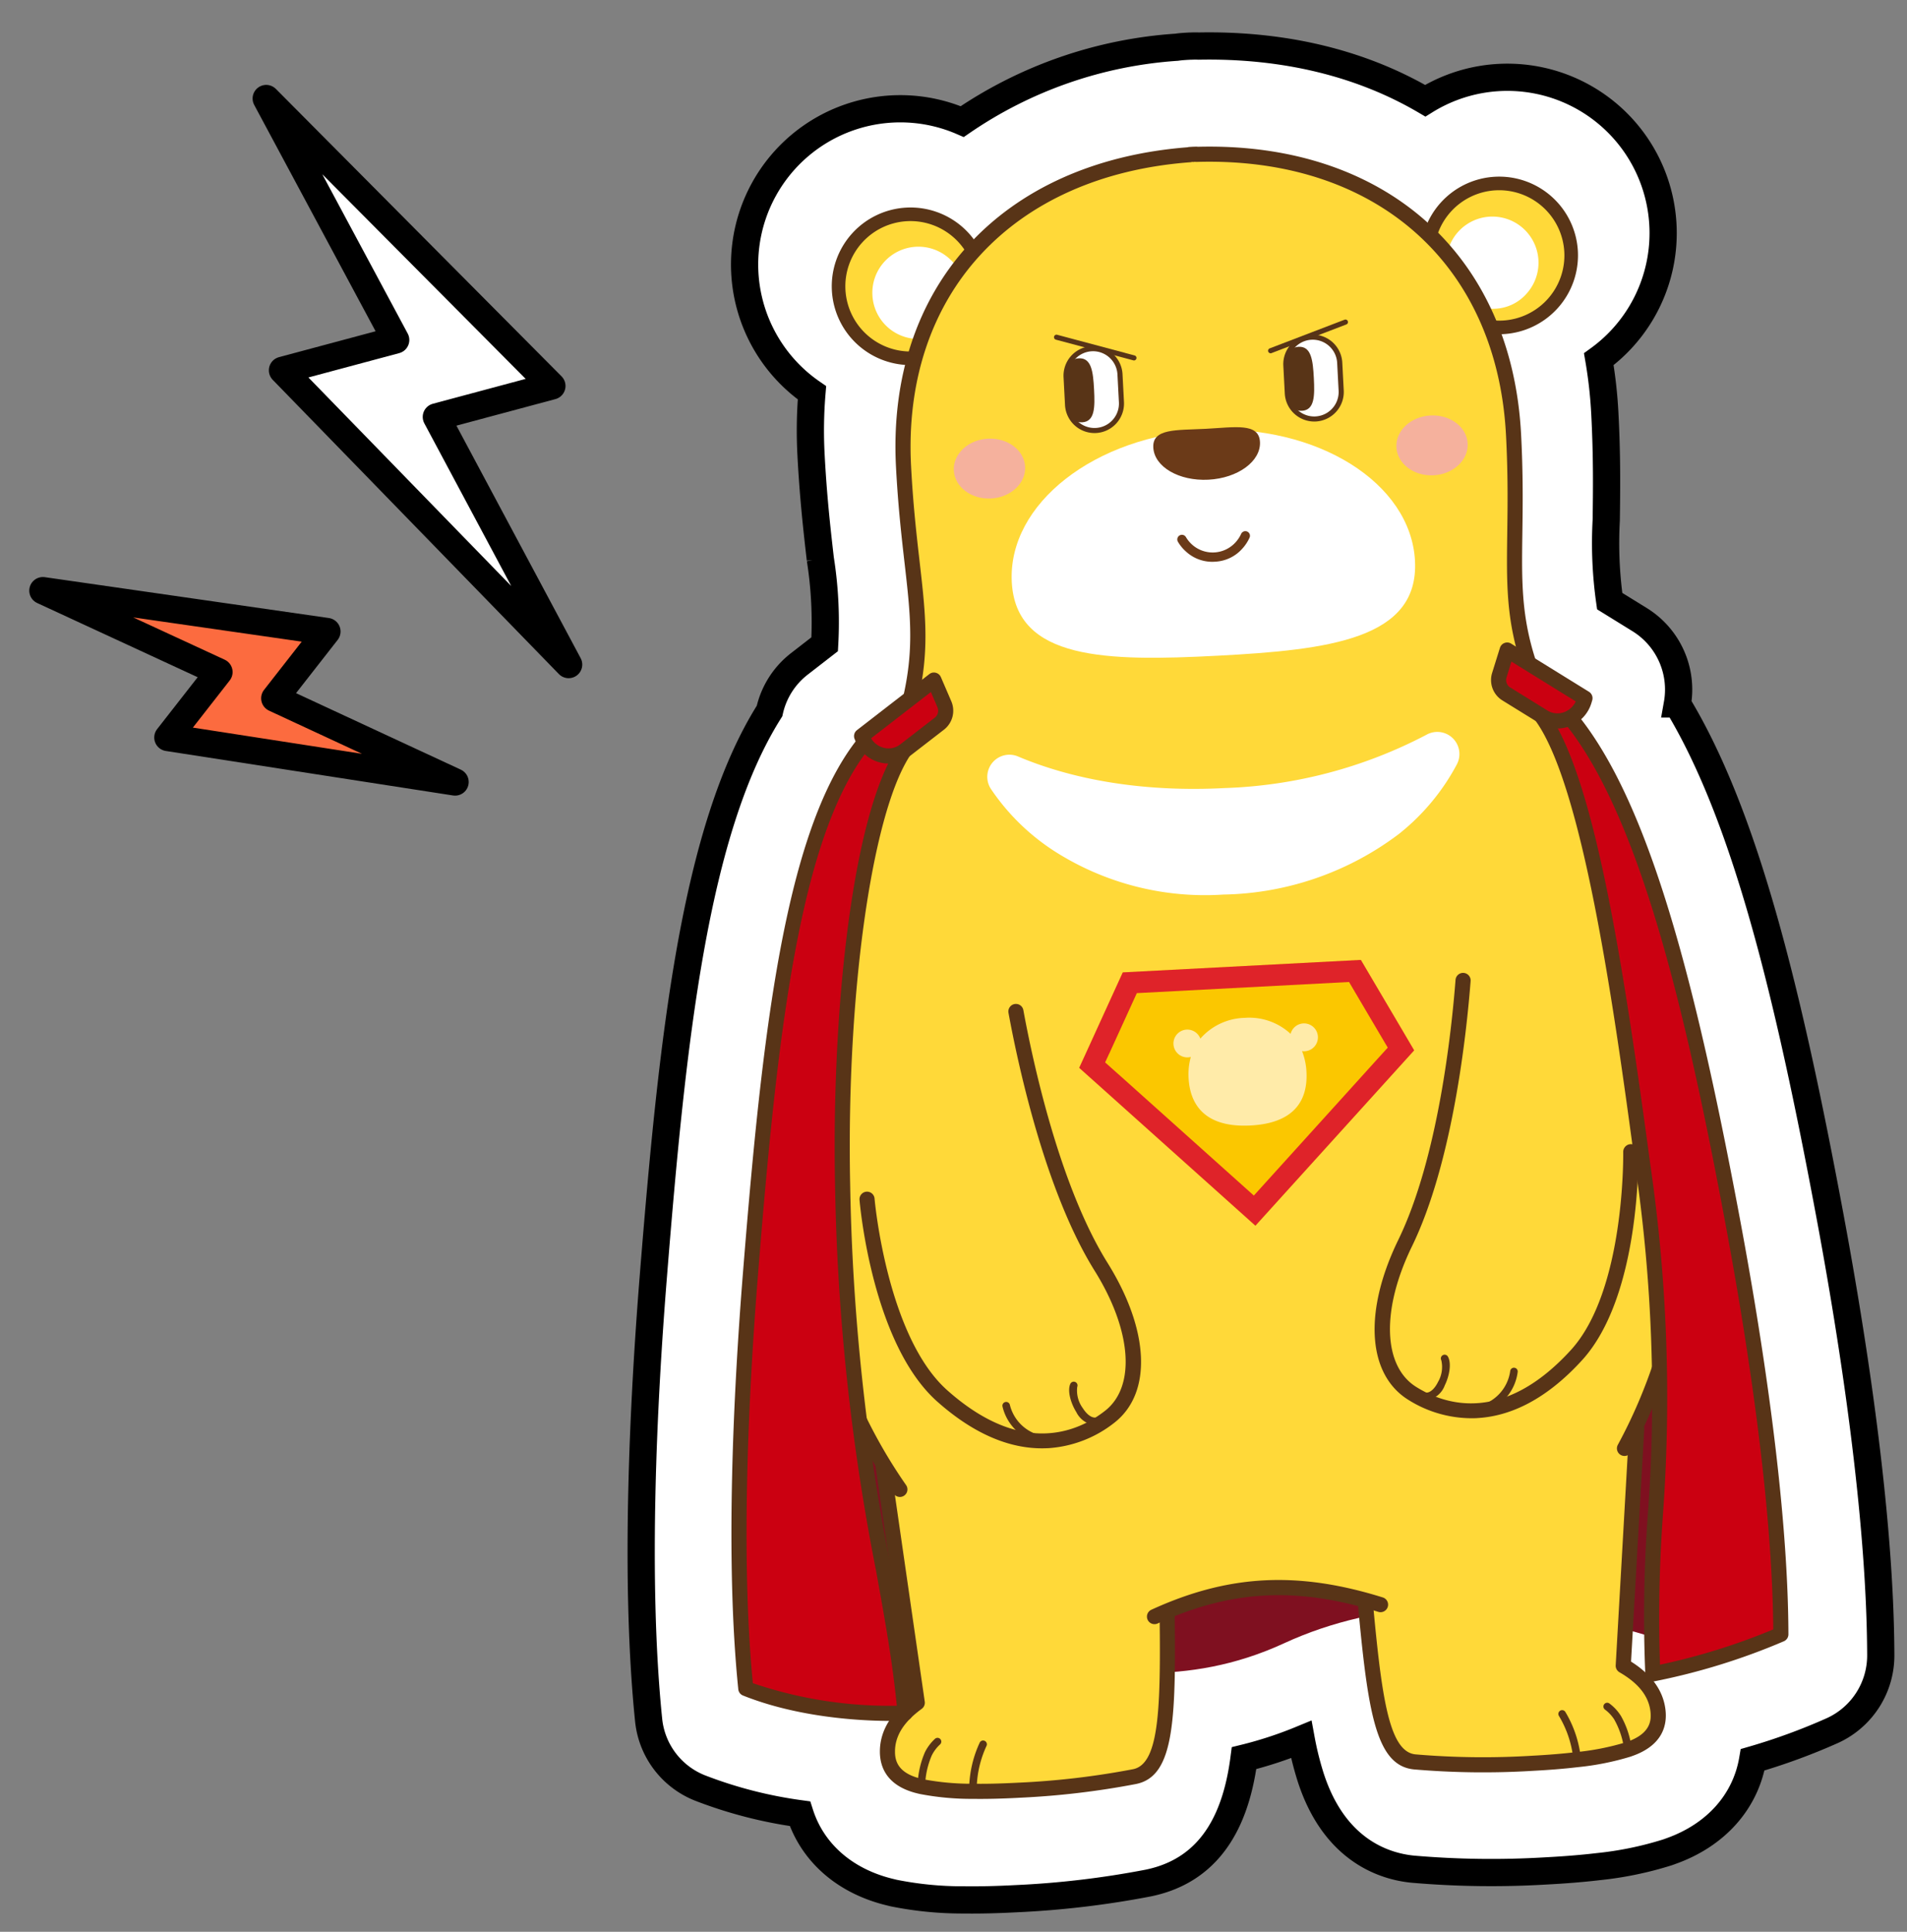 <svg xmlns="http://www.w3.org/2000/svg" width="210.144" height="212.814" viewBox="0 0 210.144 212.814">
  <rect x="0" y="0" width="210.144" height="212.814" fill="#808080" stroke="none"/>
  <g id="그룹_54103" data-name="그룹 54103" transform="translate(-343.823 -389.485)">
    <g id="그룹_54067" data-name="그룹 54067" transform="translate(15207.48 9487.178) rotate(-3)">
      <path id="패스_45424" data-name="패스 45424" d="M133.074,132.4c-3.321-24.994-7.043-44.553-13.843-57.222a9.052,9.052,0,0,0-3.679-9.5l-3.176-2.2a45.728,45.728,0,0,1,.087-8.921c.217-3.278.461-6.954.461-11.77a50.512,50.512,0,0,0-.351-5.984A17.163,17.163,0,0,0,94.963,7.364C88.129,2.86,79.763.358,70.35.047q-.355-.033-.713-.039L69.322,0l-.161,0H69.1l-.161,0L68.62.008q-.355.005-.71.039A47.39,47.39,0,0,0,43.891,6.991a17.16,17.16,0,0,0-18.1,28.968,50.141,50.141,0,0,0-.46,6.832c0,4.7.224,8.318.421,11.506a44.4,44.4,0,0,1-.013,9.4l-2.879,2a9.018,9.018,0,0,0-3.571,5.024C10.365,83.329,6.707,106.174,3.221,132.4,1.407,146.057-.6,165.578.165,181.019A9.021,9.021,0,0,0,5.426,188.8a48.57,48.57,0,0,0,10.853,3.408c1.139,4.328,4.516,7.68,9.464,9.151l.244.074.159.046a38.321,38.321,0,0,0,7.675,1.155c1.687.111,3.6.168,5.683.168a100.746,100.746,0,0,0,14.683-.957c7.548-1.128,10.213-7.349,11.282-13.191a43.949,43.949,0,0,0,6.4-1.728,34.7,34.7,0,0,0,.8,4.146c2.178,8.3,7.668,10.314,10.745,10.773a100.8,100.8,0,0,0,14.685.957c2.071,0,3.992-.056,5.707-.168a38.372,38.372,0,0,0,7.679-1.163c.064-.018.128-.036.191-.055l.231-.07c5.078-1.509,8.5-5.036,9.523-9.58A67.848,67.848,0,0,0,130.411,189a9.089,9.089,0,0,0,5.719-8c.76-15.428-1.243-34.949-3.056-48.6" transform="translate(-14305.854 -9851.193)" fill="#fff" stroke="#000" stroke-width="3"/>
      <path id="패스_45425" data-name="패스 45425" d="M112.751,169.325s-4.012-53.4-5.695-75.353S79.569,56.79,68.349,56.79c-1.469,0-2.935.074-4.376.206-1.44-.132-2.907-.206-4.376-.206-11.219,0-37.023,15.232-38.706,37.182S15.2,169.325,15.2,169.325c12.493-13.18,29.114,4.869,51.157-3.933,21.948-8.763,46.4,3.933,46.4,3.933" transform="translate(-14301.681 -9840.334)" fill="#7f1020"/>
      <path id="패스_45426" data-name="패스 45426" d="M39.82,20.032A7.932,7.932,0,1,1,31.889,12.1a7.932,7.932,0,0,1,7.932,7.932" transform="translate(-14300.489 -9846.412)" fill="#ffd939" fill-rule="evenodd"/>
      <path id="패스_45427" data-name="패스 45427" d="M97,20.032A7.932,7.932,0,1,1,89.07,12.1,7.932,7.932,0,0,1,97,20.032" transform="translate(-14292.711 -9846.412)" fill="#ffd939" fill-rule="evenodd"/>
      <path id="패스_45428" data-name="패스 45428" d="M31.977,28.8a8.68,8.68,0,1,1,8.681-8.681A8.691,8.691,0,0,1,31.977,28.8m0-15.863a7.183,7.183,0,1,0,7.183,7.182,7.19,7.19,0,0,0-7.183-7.182" transform="translate(-14300.579 -9846.502)" fill="#583417"/>
      <path id="패스_45429" data-name="패스 45429" d="M89.159,28.8a8.68,8.68,0,1,1,8.681-8.681A8.691,8.691,0,0,1,89.159,28.8m0-15.863a7.183,7.183,0,1,0,7.183,7.182,7.191,7.191,0,0,0-7.183-7.182" transform="translate(-14292.801 -9846.502)" fill="#583417"/>
      <path id="패스_45430" data-name="패스 45430" d="M86.578,25.242a35.878,35.878,0,0,0-3.619-5.177,5.08,5.08,0,1,1,8.664,3.884,4.887,4.887,0,0,1-3.592,1.488,5.288,5.288,0,0,1-1.453-.2" transform="translate(-14292.464 -9845.979)" fill="#fff" fill-rule="evenodd"/>
      <path id="패스_45431" data-name="패스 45431" d="M37.352,20.065a35.807,35.807,0,0,0-3.617,5.177,5.259,5.259,0,0,1-1.454.2A5.073,5.073,0,0,1,27.2,20.359a5.079,5.079,0,0,1,8.669-3.593,4.888,4.888,0,0,1,1.48,3.3" transform="translate(-14300.048 -9845.979)" fill="#fff" fill-rule="evenodd"/>
      <path id="패스_45432" data-name="패스 45432" d="M52.973,148.819l-.083.812c-.47,12.458-.891,18.962-4.591,19.516a88.451,88.451,0,0,1-12.931.832q-2.747,0-4.939-.147h-.019a28.944,28.944,0,0,1-5.641-.817c-.081-.026-.159-.049-.234-.072q-3.466-1.031-3.289-4.006t3.563-5.171l-2.45-27.12c0-4.987,11.444.674,17.922,3.4s13.2,5.685,12.694,12.771" transform="translate(-14300.858 -9830.285)" fill="#ffd939" fill-rule="evenodd"/>
      <path id="패스_45433" data-name="패스 45433" d="M35.491,170.672c-1.836,0-3.516-.049-4.994-.147a29.94,29.94,0,0,1-5.827-.846l-.249-.074c-3.389-1.008-3.983-3.2-3.885-4.854.123-2.116,1.308-3.977,3.522-5.536l-2.434-26.631a.832.832,0,1,1,1.657-.151l2.479,27.12a.838.838,0,0,1-.375.774c-2.044,1.328-3.087,2.807-3.187,4.521-.059,1,.157,2.4,2.7,3.159l.248.075a28.331,28.331,0,0,0,5.445.78c1.462.1,3.1.144,4.9.144a88.116,88.116,0,0,0,12.807-.821c3.046-.456,3.443-7.071,3.882-18.724l.089-.866a.832.832,0,0,1,1.655.169l-.084.812c-.5,13.2-.93,19.6-5.295,20.254a89.889,89.889,0,0,1-13.054.84" transform="translate(-14300.956 -9830.147)" fill="#583417"/>
      <path id="패스_45434" data-name="패스 45434" d="M29.384,166.221h-.032a.416.416,0,0,1-.384-.415v-.033l.045-.524a12.448,12.448,0,0,1,1.405-4.754.416.416,0,1,1,.735.391,11.581,11.581,0,0,0-1.311,4.437l-.045.515a.416.416,0,0,1-.415.384" transform="translate(-14299.807 -9826.258)" fill="#583417"/>
      <path id="패스_45435" data-name="패스 45435" d="M24.418,165.47a.415.415,0,0,1-.415-.416A9.91,9.91,0,0,1,25.01,161.3a5.044,5.044,0,0,1,1.181-1.417.417.417,0,0,1,.586.048.409.409,0,0,1,.1.269.42.42,0,0,1-.147.318,4.175,4.175,0,0,0-.988,1.18,9.062,9.062,0,0,0-.909,3.357.415.415,0,0,1-.415.416" transform="translate(-14300.482 -9826.324)" fill="#583417"/>
      <path id="패스_45436" data-name="패스 45436" d="M80.905,135.947c6.476-2.728,18.3-7.3,18.3-2.317l-2.828,26.036q3.391,2.205,3.563,5.171t-3.289,4.007l-.234.07a28.935,28.935,0,0,1-5.641.818h-.019q-2.193.145-4.939.145a88.453,88.453,0,0,1-12.931-.832c-3.7-.552-4.12-7.057-4.591-19.516l-.083-.812c-.508-7.087,6.216-10.044,12.7-12.771" transform="translate(-14294.474 -9830.185)" fill="#ffd939" fill-rule="evenodd"/>
      <path id="패스_45437" data-name="패스 45437" d="M85.889,170.542a89.889,89.889,0,0,1-13.054-.84c-4.365-.652-4.8-7.052-5.3-20.308l-.08-.759a.832.832,0,0,1,1.655-.169l.084.812c.443,11.707.841,18.322,3.886,18.777a88.116,88.116,0,0,0,12.808.821c1.8,0,3.442-.049,4.885-.144a28.305,28.305,0,0,0,5.493-.788l.222-.068c2.537-.753,2.753-2.163,2.694-3.158-.1-1.714-1.143-3.193-3.187-4.521a.835.835,0,0,1-.374-.79l2.855-26.036a.833.833,0,0,1,1.655.182l-2.8,25.538c2.208,1.557,3.39,3.416,3.513,5.53.1,1.659-.5,3.847-3.883,4.853l-.223.067a29.931,29.931,0,0,1-5.836.854c-1.5.1-3.177.147-5.013.147" transform="translate(-14294.573 -9830.018)" fill="#583417"/>
      <path id="패스_45438" data-name="패스 45438" d="M88.264,166.221a.415.415,0,0,1-.415-.384l-.045-.516,0-.024a11.6,11.6,0,0,0-1.309-4.412.416.416,0,0,1,.735-.391,12.449,12.449,0,0,1,1.405,4.753l.045.525v.033a.416.416,0,0,1-.384.415h-.032" transform="translate(-14291.989 -9826.258)" fill="#583417"/>
      <path id="패스_45439" data-name="패스 45439" d="M93.3,165.427a.38.38,0,0,1-.415-.373,9,9,0,0,0-.907-3.356v0l0-.009a4.207,4.207,0,0,0-.963-1.154l-.019-.017a.416.416,0,0,1-.147-.317.4.4,0,0,1,.1-.269.414.414,0,0,1,.585-.047,5.013,5.013,0,0,1,1.18,1.417l.006.01a9.645,9.645,0,0,1,.98,3.48c.007.059.013.118.019.178a.454.454,0,0,1-.415.459" transform="translate(-14291.39 -9826.324)" fill="#583417"/>
      <path id="패스_45440" data-name="패스 45440" d="M103.142,76.235C95.107,60.281,98.5,57.3,98.5,40.416,98.5,19.7,83.949,8.174,65.207,7.758V7.739c-.11,0-.219-.007-.329-.007v.012h-.062V7.732c-.11,0-.22.006-.329.007v.019c-18.743.416-33.3,11.945-33.3,32.658,0,16.882,3.252,19.864-4.78,35.819-11.719,23.27-17.717,58.444,3.426,83.479a21.584,21.584,0,0,0,4.6,3.991l12.453,7.931s10.011-5.585,17.889-5.585,17.889,5.585,17.889,5.585l12.453-7.931a21.577,21.577,0,0,0,4.6-3.991c21.144-25.036,15.145-60.209,3.429-83.479" transform="translate(-14301.601 -9847.006)" fill="#ffd939"/>
      <path id="패스_45441" data-name="패스 45441" d="M72.859,150.368a.835.835,0,0,1-.29-.052c-8.8-3.262-16.075-3.265-24.315-.006a.833.833,0,1,1-.612-1.548c8.655-3.422,16.281-3.425,25.507-.006a.832.832,0,0,1-.29,1.612" transform="translate(-14297.339 -9828.173)" fill="#583417"/>
      <path id="패스_45442" data-name="패스 45442" d="M24.989,153.85a.83.83,0,0,1-.708-.393c-15.289-24.605-9.259-56.165,1.481-77.5,5.894-11.7,5.606-16.35,5.085-24.786-.184-2.975-.392-6.348-.392-10.659,0-19.829,13.313-32.956,33.935-33.485a.747.747,0,0,1,.183-.024L64.913,7h.061l.339.007a.784.784,0,0,1,.187.024c20.62.532,33.932,13.657,33.932,33.485,0,4.418-.228,7.85-.429,10.879-.556,8.359-.861,12.964,4.98,24.566,10.677,21.2,16.724,52.613,1.678,77.18a.833.833,0,0,1-1.42-.87c14.69-23.984,8.73-54.758-1.744-75.561C96.45,64.7,96.767,59.935,97.341,51.283c.2-3,.426-6.4.426-10.767,0-18.9-12.75-31.388-32.482-31.826a.821.821,0,0,1-.176-.023H65.1a.783.783,0,0,1-.262,0l-.064,0a.79.79,0,0,1-.173.023c-19.732.437-32.482,12.93-32.482,31.826,0,4.259.208,7.606.39,10.557.54,8.725.836,13.53-5.26,25.637-10.537,20.928-16.479,51.848-1.554,75.869a.831.831,0,0,1-.705,1.271" transform="translate(-14301.698 -9847.105)" fill="#583417"/>
      <path id="패스_45443" data-name="패스 45443" d="M61.918,69.86a51.5,51.5,0,0,0,22.523-4.693,2.437,2.437,0,0,1,3.169,3.459,24.336,24.336,0,0,1-6.762,7.292,33.019,33.019,0,0,1-19.662,5.651A30.815,30.815,0,0,1,42.968,75.91a24.306,24.306,0,0,1-6.715-7.235,2.436,2.436,0,0,1,3.095-3.5C45.759,68.3,53.6,69.86,61.918,69.86" transform="translate(-14298.868 -9839.23)" fill="#fff" fill-rule="evenodd"/>
      <path id="패스_45444" data-name="패스 45444" d="M85.053,37.529c0,1.822-1.761,3.3-3.934,3.3s-3.933-1.477-3.933-3.3,1.761-3.3,3.933-3.3,3.934,1.477,3.934,3.3" transform="translate(-14293.249 -9843.402)" fill="#f5b19d"/>
      <path id="패스_45445" data-name="패스 45445" d="M42.066,37.529c0,1.822-1.761,3.3-3.934,3.3s-3.934-1.477-3.934-3.3,1.762-3.3,3.934-3.3,3.934,1.477,3.934,3.3" transform="translate(-14299.097 -9843.402)" fill="#f5b19d"/>
      <path id="패스_45446" data-name="패스 45446" d="M99.707,109.336c-.661,8.208-2.609,17.837-7.146,22.064-7.89,7.351-14.376,6.021-18.318,3.241s-3.85-9.4.1-16.54,6.717-18.571,7.9-28.573c.842-7.159,9.623-1.5,11.754,1,3.983,4.667,6.4,10.258,5.71,18.811" transform="translate(-14294.045 -9836.355)" fill="#ffd939" fill-rule="evenodd"/>
      <path id="패스_45447" data-name="패스 45447" d="M81.353,137.437A13.115,13.115,0,0,1,73.865,135c-4.325-3.049-4.382-9.966-.143-17.623,4.862-8.787,7.073-22.7,7.8-28.278a.833.833,0,0,1,1.652.216c-.737,5.669-2.991,19.832-7.993,28.867-3.74,6.758-3.882,12.97-.353,15.458,3.064,2.158,9.379,4.62,17.254-3.154,6.331-6.248,6.895-21.346,6.9-21.5a.855.855,0,0,1,.859-.805.835.835,0,0,1,.805.859c-.022.646-.588,15.913-7.393,22.63-4.469,4.411-8.559,5.763-11.9,5.763" transform="translate(-14294.147 -9836.037)" fill="#583417"/>
      <path id="패스_45448" data-name="패스 45448" d="M75.416,130.158a.416.416,0,0,1-.017-.832c.419-.017.9-.431,1.277-1.108a3.274,3.274,0,0,0,.486-2.365.416.416,0,0,1,.728-.4c.418.757.06,2.2-.49,3.177a2.561,2.561,0,0,1-1.968,1.531Z" transform="translate(-14293.546 -9831.023)" fill="#583417"/>
      <path id="패스_45449" data-name="패스 45449" d="M80.7,131.608a.416.416,0,0,1-.034-.83,4.584,4.584,0,0,0,3.3-3.576.416.416,0,0,1,.819.144,5.337,5.337,0,0,1-4.053,4.261H80.7" transform="translate(-14292.828 -9830.804)" fill="#583417"/>
      <path id="패스_45450" data-name="패스 45450" d="M22.108,110.069c.661,8.208,2.609,17.837,7.146,22.064,7.89,7.351,14.376,6.021,18.318,3.241s3.85-9.4-.1-16.54-6.717-18.571-7.9-28.573c-.842-7.159-9.623-1.5-11.753,1-3.984,4.667-6.4,10.258-5.711,18.811" transform="translate(-14300.757 -9836.257)" fill="#ffd939" fill-rule="evenodd"/>
      <path id="패스_45451" data-name="패스 45451" d="M40.652,138.169c-3.336,0-7.426-1.351-11.9-5.763-6.806-6.716-7.372-21.983-7.392-22.63a.832.832,0,1,1,1.663-.053c0,.152.567,15.25,6.9,21.5,7.877,7.776,14.19,5.314,17.254,3.154,3.528-2.488,3.386-8.7-.353-15.458-5-9.032-7.256-23.2-7.993-28.867a.833.833,0,1,1,1.652-.216c.724,5.577,2.935,19.494,7.8,28.278,4.238,7.657,4.182,14.574-.143,17.623a13.114,13.114,0,0,1-7.486,2.435" transform="translate(-14300.842 -9835.938)" fill="#583417"/>
      <path id="패스_45452" data-name="패스 45452" d="M43.356,130.891h-.017a2.567,2.567,0,0,1-1.97-1.532c-.548-.975-.907-2.42-.487-3.176a.416.416,0,0,1,.728.4,3.275,3.275,0,0,0,.485,2.364c.382.678.859,1.092,1.278,1.109a.416.416,0,0,1-.017.832" transform="translate(-14298.212 -9830.924)" fill="#583417"/>
      <path id="패스_45453" data-name="패스 45453" d="M38.249,132.341h-.033a5.33,5.33,0,0,1-4.054-4.261.416.416,0,0,1,.819-.144,4.581,4.581,0,0,0,3.3,3.576.416.416,0,0,1-.033.83" transform="translate(-14299.103 -9830.703)" fill="#583417"/>
      <path id="패스_45454" data-name="패스 45454" d="M83.737,50.1c0,8.614-9.959,9.293-22.246,9.293S39.245,58.718,39.245,50.1s9.961-15.6,22.247-15.6,22.246,6.983,22.246,15.6" transform="translate(-14298.409 -9843.364)" fill="#fff" fill-rule="evenodd"/>
      <path id="패스_45455" data-name="패스 45455" d="M59.493,47.675a4.27,4.27,0,0,1-3.123-1.293,4.466,4.466,0,0,1-.826-1.124.511.511,0,0,1,.913-.459,3.518,3.518,0,0,0,.633.861,3.4,3.4,0,0,0,4.8,0,3.564,3.564,0,0,0,.648-.867.509.509,0,1,1,.9.471,4.632,4.632,0,0,1-.827,1.117,4.275,4.275,0,0,1-3.122,1.293" transform="translate(-14296.199 -9842.003)" fill="#6b3a18"/>
      <path id="패스_45456" data-name="패스 45456" d="M65.407,36.14c0,2.131-2.634,3.858-5.885,3.858s-5.886-1.727-5.886-3.858,2.636-1.756,5.886-1.756,5.885-.375,5.885,1.756" transform="translate(-14296.452 -9843.385)" fill="#6b3a18" fill-rule="evenodd"/>
      <path id="패스_45457" data-name="패스 45457" d="M72.838,29.02a2.974,2.974,0,1,0-5.947,0v3.071a2.974,2.974,0,1,0,5.947,0Z" transform="translate(-14294.649 -9844.516)" fill="#fff"/>
      <path id="패스_45458" data-name="패스 45458" d="M69.9,35.378a3.257,3.257,0,0,1-3.252-3.254V29.054a3.253,3.253,0,1,1,6.506,0v3.071A3.258,3.258,0,0,1,69.9,35.378m0-9.019A2.7,2.7,0,0,0,67.2,29.054v3.071a2.694,2.694,0,1,0,5.388,0V29.054A2.7,2.7,0,0,0,69.9,26.359" transform="translate(-14294.683 -9844.549)" fill="#583417"/>
      <path id="패스_45459" data-name="패스 45459" d="M69.9,30.439c0,1.949-.093,3.53-1.5,3.53s-1.5-1.58-1.5-3.53.093-3.53,1.5-3.53,1.5,1.58,1.5,3.53" transform="translate(-14294.649 -9844.398)" fill="#583417" fill-rule="evenodd"/>
      <path id="패스_45460" data-name="패스 45460" d="M51.494,29.02a2.974,2.974,0,1,0-5.947,0v3.071a2.974,2.974,0,1,0,5.947,0Z" transform="translate(-14297.553 -9844.516)" fill="#fff"/>
      <path id="패스_45461" data-name="패스 45461" d="M48.554,35.378A3.258,3.258,0,0,1,45.3,32.124V29.054a3.253,3.253,0,1,1,6.506,0v3.071a3.257,3.257,0,0,1-3.252,3.254m0-9.019a2.7,2.7,0,0,0-2.695,2.695v3.071a2.694,2.694,0,1,0,5.388,0V29.054a2.7,2.7,0,0,0-2.694-2.695" transform="translate(-14297.586 -9844.549)" fill="#583417"/>
      <path id="패스_45462" data-name="패스 45462" d="M48.553,30.439c0,1.949-.093,3.53-1.5,3.53s-1.5-1.58-1.5-3.53.093-3.53,1.5-3.53,1.5,1.58,1.5,3.53" transform="translate(-14297.553 -9844.398)" fill="#583417" fill-rule="evenodd"/>
      <path id="패스_45463" data-name="패스 45463" d="M53.256,27.789a.256.256,0,0,1-.086-.015l-8.4-2.721a.278.278,0,0,1-.178-.352.275.275,0,0,1,.352-.178l8.4,2.722a.279.279,0,0,1-.086.544" transform="translate(-14297.685 -9844.725)" fill="#583417"/>
      <path id="패스_45464" data-name="패스 45464" d="M65.524,27.789a.279.279,0,0,1-.086-.544l8.4-2.722a.279.279,0,0,1,.174.531l-8.4,2.721a.256.256,0,0,1-.086.015" transform="translate(-14294.873 -9844.725)" fill="#583417"/>
      <path id="패스_45465" data-name="패스 45465" d="M87.868,61.023s-.442-1.744.947-.784c10.74,7.424,15.624,31.572,19.543,61.07,1.785,13.432,3.593,31.372,2.9,45.525a71.855,71.855,0,0,1-14.312,3.619c0-17.75,4.25-26.4,1.835-55.888C97,92.846,94.62,66.193,88.214,62.368c-1.53-.913-.345-1.345-.345-1.345" transform="translate(-14291.855 -9839.904)" fill="#cb0011"/>
      <path id="패스_45466" data-name="패스 45466" d="M97.043,171.386a.833.833,0,0,1-.833-.832A151.557,151.557,0,0,1,97.406,153a174.5,174.5,0,0,0,.642-38.262c-1.465-17.886-3.916-47.822-10.162-51.55-.314-.187-1.27-.759-1.183-1.684a1.263,1.263,0,0,1,.366-.763,1.434,1.434,0,0,1,.526-1.317c.481-.335,1.083-.256,1.794.236,10.7,7.393,15.688,29.99,19.9,61.644,1.714,12.907,3.609,31.308,2.9,45.676a.835.835,0,0,1-.525.734,71.737,71.737,0,0,1-14.507,3.668.732.732,0,0,1-.111.008M88.6,61.665c.041.028.087.057.141.089C95.187,65.6,97.607,88.947,99.707,114.6a178,178,0,0,1-.646,38.578,155.472,155.472,0,0,0-1.181,16.406,70.648,70.648,0,0,0,12.669-3.229c.629-14.163-1.23-32.158-2.914-44.834-3.55-26.721-8.3-52.476-18.847-60.25a.82.82,0,0,1-.187.4" transform="translate(-14291.955 -9840.003)" fill="#583417"/>
      <path id="패스_45467" data-name="패스 45467" d="M33.681,61.1s1.245-3.333-3.359-.784C18.9,66.644,14.7,91.892,10.779,121.39c-1.785,13.432-3.593,31.372-2.9,45.525,7.853,3.619,17.39,3.619,17.39,3.619-.561-15.278-4.8-28.188-3.832-58.5.674-21.081,4.753-43.846,10.462-48.65C34.1,61.536,33.681,61.1,33.681,61.1" transform="translate(-14302.696 -9839.984)" fill="#cb0011"/>
      <path id="패스_45468" data-name="패스 45468" d="M25.373,171.467c-.4,0-9.811-.042-17.739-3.7a.831.831,0,0,1-.483-.715c-.708-14.37,1.187-32.77,2.9-45.676,3.975-29.9,8.22-55.186,19.966-61.688,1.409-.78,3.162-1.563,4.192-.673a2.174,2.174,0,0,1,.431,2.22,1.03,1.03,0,0,1,0,.145c-.025.468-.287,1.2-2.1,2.733C27.567,68.3,23.1,89.4,22.373,112.158a238.1,238.1,0,0,0,2.272,42.408c.7,5.488,1.363,10.671,1.56,16.038a.833.833,0,0,1-.832.863m-16.584-5A46.877,46.877,0,0,0,24.5,169.779c-.228-4.959-.825-9.636-1.51-15A239.483,239.483,0,0,1,20.708,112.1c.658-20.532,4.563-44.047,10.758-49.26a6.554,6.554,0,0,0,1.489-1.538A.827.827,0,0,1,33,60.915a1.506,1.506,0,0,0,.091-.668,6.12,6.12,0,0,0-2.267.9c-11.066,6.128-15.207,31-19.12,60.452-1.686,12.686-3.547,30.7-2.914,44.866M33.179,61.779h0" transform="translate(-14302.796 -9840.084)" fill="#583417"/>
      <path id="패스_45469" data-name="패스 45469" d="M32.548,62.153,28.58,64.9a3.042,3.042,0,0,1-4.567-1.542l-.1-.281,8.284-5.745.994,2.7a1.81,1.81,0,0,1-.64,2.118" transform="translate(-14300.496 -9840.259)" fill="#cb0011"/>
      <path id="패스_45470" data-name="패스 45470" d="M27.017,66.356a3.8,3.8,0,0,1-1.156-.179,3.953,3.953,0,0,1-2.528-2.431l-.1-.281a.83.83,0,0,1,.308-.97l8.284-5.745a.812.812,0,0,1,.724-.109.827.827,0,0,1,.531.506l1,2.7a2.64,2.64,0,0,1-.946,3.088h0l-3.968,2.748a3.742,3.742,0,0,1-2.138.671m-1.983-2.875a2.293,2.293,0,0,0,1.329,1.11,2.1,2.1,0,0,0,1.844-.274l3.969-2.75a.973.973,0,0,0,.333-1.144l-.624-1.693Zm7.616-1.229h0Z" transform="translate(-14300.595 -9840.359)" fill="#583417"/>
      <path id="패스_45471" data-name="패스 45471" d="M86.659,62.153,90.628,64.9a3.042,3.042,0,0,0,4.567-1.542l.1-.281-8.284-5.745-.994,2.7a1.81,1.81,0,0,0,.64,2.118" transform="translate(-14292.063 -9840.259)" fill="#cb0011"/>
      <path id="패스_45472" data-name="패스 45472" d="M92.392,66.357a3.739,3.739,0,0,1-2.139-.673l-3.967-2.748h0a2.64,2.64,0,0,1-.946-3.088l1-2.7a.83.83,0,0,1,.531-.506.82.82,0,0,1,.725.11l8.284,5.744a.831.831,0,0,1,.306.974l-.1.281a3.954,3.954,0,0,1-2.525,2.429,3.842,3.842,0,0,1-1.156.179m-5.158-4.788L91.2,64.317a2.1,2.1,0,0,0,1.846.274,2.292,2.292,0,0,0,1.328-1.109l-6.85-4.751L86.9,60.423a.977.977,0,0,0,.334,1.146" transform="translate(-14292.163 -9840.359)" fill="#583417"/>
      <path id="패스_45473" data-name="패스 45473" d="M80.272,96.852l-.961.955-.792.787L61.792,115.234,45.054,98.584l-.782-.777-.96-.955.732-1.4.409-.784,2.148-4.12L48.655,86.6H74.928l2.282,4.378,1.919,3.682h0l.409.787Z" transform="translate(-14297.856 -9836.279)" fill="#fbc700"/>
      <path id="패스_45474" data-name="패스 45474" d="M79.539,95.448l-.409-.787h0L77.21,90.979,74.927,86.6H48.656L46.6,90.543l-2.148,4.121-.409.784-.732,1.4.96.955.783.777,16.737,16.65L78.52,98.6l.791-.787.961-.955Zm-3.573,2.36-3.6,3.583L61.792,111.907l-14.173-14.1h-.007L46.194,96.4l.5-.95H46.7l3.382-6.488H73.5l1.052,2.019,2.33,4.469.5.955Z" transform="translate(-14297.856 -9836.279)" fill="#df2329"/>
      <path id="패스_45475" data-name="패스 45475" d="M68.5,94.109a1.528,1.528,0,0,0-2.987-.461,6.7,6.7,0,0,0-4.91-2.026v0h-.064v0H60.53v0h-.064v0a6.7,6.7,0,0,0-4.913,2.03A1.53,1.53,0,1,0,54.1,95.642a1.572,1.572,0,0,0,.3-.031,7.111,7.111,0,0,0-.368,2.322c0,2.716,1.319,5.564,6.543,5.564s6.463-2.843,6.463-5.564a7.1,7.1,0,0,0-.367-2.321,1.593,1.593,0,0,0,.3.03A1.533,1.533,0,0,0,68.5,94.109" transform="translate(-14296.599 -9835.597)" fill="#ffeba9" fill-rule="evenodd"/>
    </g>
    <path id="패스_45582" data-name="패스 45582" d="M0,30.125H13.184L6.162,0,28.233,39.473H15.314l6.9,29.386Z" transform="translate(412.437 461.101) rotate(165)" fill="#fff" stroke="#000" stroke-linecap="round" stroke-linejoin="round" stroke-width="3"/>
    <path id="패스_45583" data-name="패스 45583" d="M0,21.332H9.336L4.364,0,19.992,27.951H10.844L15.729,48.76Z" transform="matrix(-0.616, 0.788, -0.788, -0.616, 396.66, 472.194)" fill="#fc6b3f" stroke="#000" stroke-linecap="round" stroke-linejoin="round" stroke-width="3"/>
  </g>
</svg>
